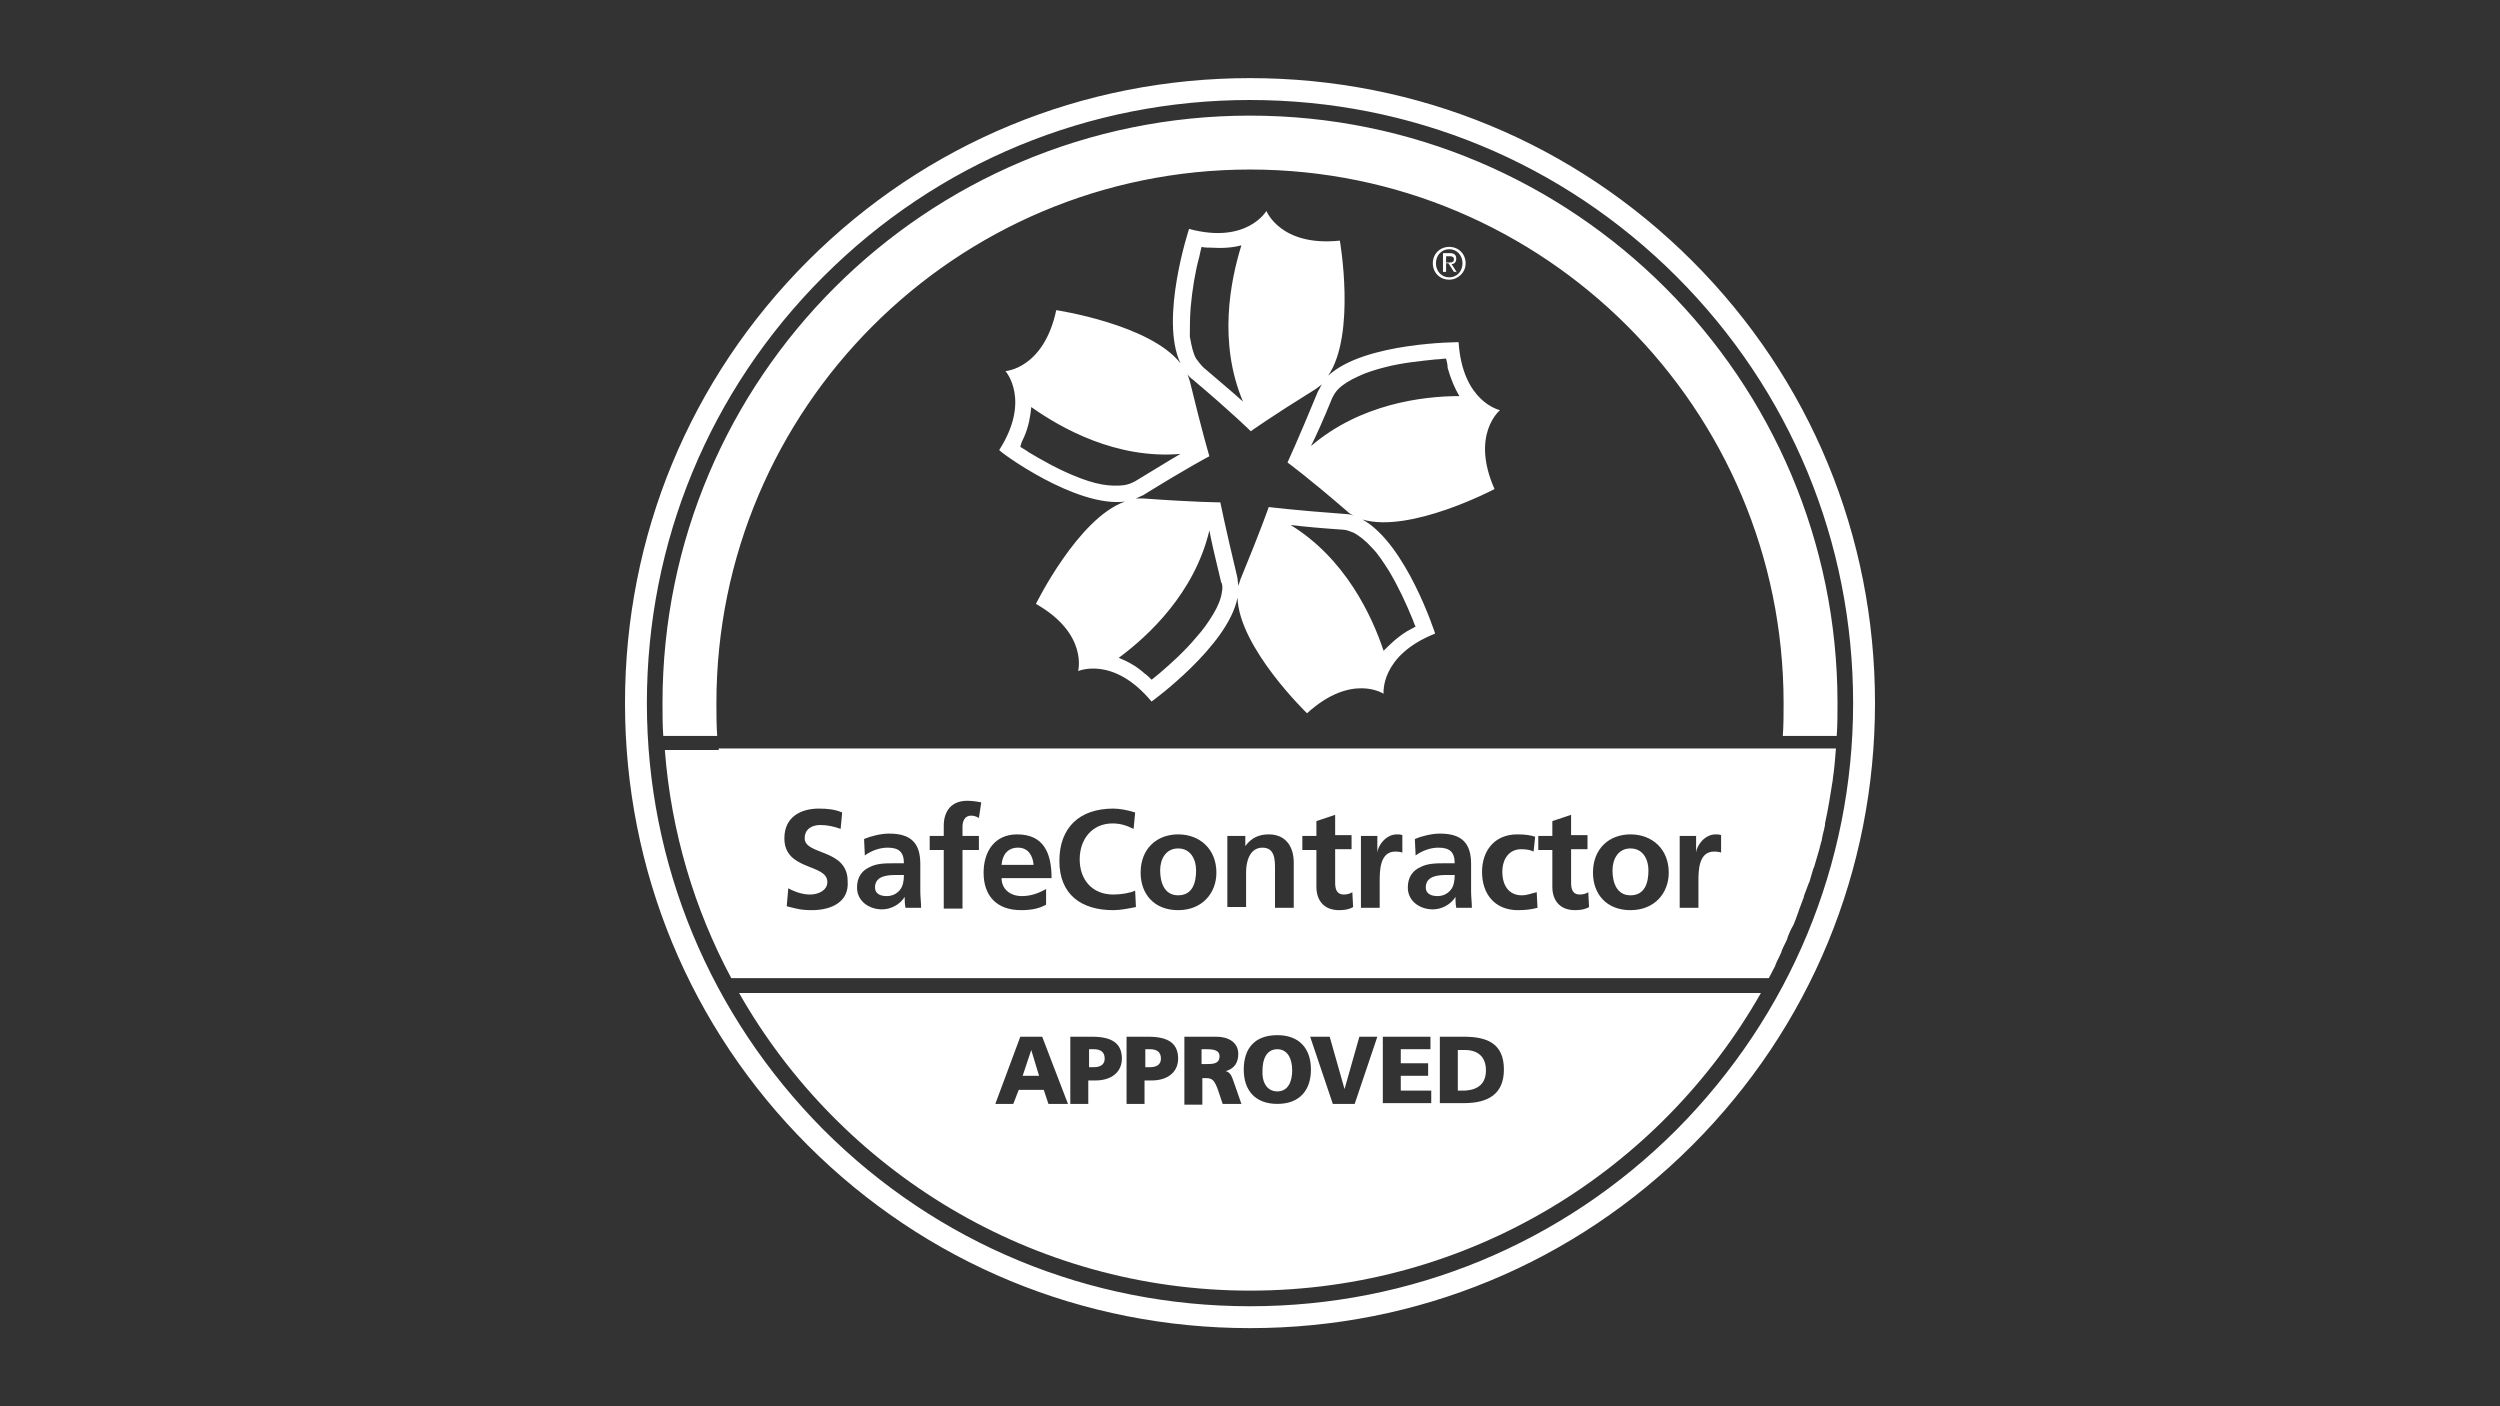 <?xml version="1.0" encoding="utf-8"?>
<!-- Generator: Adobe Illustrator 22.1.0, SVG Export Plug-In . SVG Version: 6.00 Build 0)  -->
<svg version="1.1" id="Layer_1" xmlns="http://www.w3.org/2000/svg" xmlns:xlink="http://www.w3.org/1999/xlink" x="0px" y="0px"
	 width="320px" height="180px" viewBox="0 0 320 180" style="enable-background:new 0 0 320 180;" xml:space="preserve">
<rect x="0" y="0" width="320" height="180" fill="#333333" stroke="none"/>
<style type="text/css">
	.st0{fill:#FFFFFF;}
</style>
<g>
	<path class="st0" d="M186.5,34.9l-0.7-1.1c0.4,0,0.6-0.3,0.6-0.7c0-0.5-0.3-0.7-0.8-0.7h-0.9v2.4h0.4v-1.1h0.3l0.7,1.1H186.5z
		 M185.1,33.5v-0.7h0.5c0.3,0,0.5,0.1,0.5,0.4c0,0.3-0.2,0.4-0.5,0.4H185.1z M234.9,96L234.9,96L234.9,96L234.9,96z M130.3,108.5
		c-1.3,0-2,0.9-2.1,2.2h4.1C132.2,109.5,131.6,108.5,130.3,108.5 M144,64.2c-6,2.1-11.4,13.1-11.4,13.1c6.7,3.8,5.4,8.6,5.4,8.6
		s4.5-2,9.4,3.9c0,0,9.8-7.1,11-13.3c0.2,6.4,8.9,14.8,8.9,14.8c5.7-5.2,9.8-2.5,9.8-2.5s-0.5-4.9,6.6-7.7c0,0-3.7-11.5-9.3-14.6
		c6.1,1.8,16.9-3.9,16.9-3.9c-3.1-7,0.7-10.1,0.7-10.1s-4.8-1-5.3-8.7c0,0-12.1,0-16.7,4.3c3.6-5.3,1.5-17.3,1.5-17.3
		c-7.6,0.8-9.4-3.8-9.4-3.8s-2.5,4.3-9.9,2.3c0,0-3.8,11.5-1.1,17.2c-3.9-5-15.9-6.8-15.9-6.8c-1.6,7.5-6.5,7.8-6.5,7.8
		s3.3,3.7-0.8,10.1C127.9,57.8,137.7,65,144,64.2 M156.4,75.8c-0.1,0.8-0.5,1.8-1.1,2.8c-0.6,1-1.3,2-2.2,3
		c-1.5,1.8-3.3,3.4-4.7,4.6c-0.4,0.3-0.7,0.6-1,0.8c-0.3-0.3-0.6-0.6-0.9-0.8c-1.1-1-2.3-1.6-3.3-2c3.8-2.8,9.7-8.3,11.6-16.3
		c0.3,1.6,0.8,3.7,1.5,6.6C156.5,74.8,156.5,75.3,156.4,75.8 M175.6,70.1c0.8,0.8,1.5,1.9,2.2,3c1.2,2,2.2,4.2,2.9,5.9
		c0.2,0.4,0.3,0.9,0.5,1.2c-0.4,0.2-0.7,0.4-1.1,0.6c-1.3,0.8-2.2,1.7-3,2.5c-1.5-4.5-4.9-11.8-11.9-16.1c1.6,0.2,3.8,0.4,6.7,0.6
		c0.4,0,0.9,0.2,1.4,0.4C174,68.6,174.8,69.2,175.6,70.1 M170.5,51c0.2-0.4,0.4-0.8,0.8-1.2c0.6-0.6,1.4-1.1,2.5-1.6
		c1-0.5,2.3-0.9,3.5-1.2c2.3-0.6,4.7-0.8,6.5-1c0.5,0,0.9-0.1,1.3-0.1c0.1,0.4,0.2,0.8,0.2,1.2c0.4,1.4,0.9,2.6,1.5,3.6
		c-4.7,0-12.7,1-19,6.4C168.5,55.7,169.4,53.7,170.5,51 M152.4,39.4c0.2-2.3,0.6-4.7,1.1-6.5c0.1-0.5,0.2-0.9,0.3-1.3
		c0.4,0.1,0.8,0.1,1.2,0.1c1.5,0.1,2.8,0,3.9-0.3c-1.4,4.5-3,12.4,0.2,20c-1.2-1.1-2.9-2.5-5.1-4.4c-0.3-0.3-0.6-0.7-0.9-1.1
		c-0.4-0.7-0.6-1.7-0.8-2.8C152.3,42,152.3,40.7,152.4,39.4 M152.3,48.8c-0.1-0.3-0.2-0.6-0.3-0.9c0.2,0.3,0.4,0.5,0.7,0.7
		c5.2,4.4,7.4,6.6,7.4,6.6s2.5-1.8,8.3-5.4c0.3-0.2,0.5-0.4,0.8-0.6c-0.2,0.3-0.3,0.6-0.5,0.9c-2.6,6.3-3.9,9.1-3.9,9.1
		s2.5,1.8,7.7,6.3c0.2,0.2,0.5,0.4,0.8,0.5c-0.3-0.1-0.7-0.2-1-0.2c-6.8-0.5-9.9-0.9-9.9-0.9s-1,2.9-3.6,9.2
		c-0.1,0.3-0.2,0.6-0.3,0.9c0-0.3-0.1-0.7-0.1-1c-1.6-6.7-2.2-9.7-2.2-9.7s-3.1,0-9.9-0.5c-0.3,0-0.6,0-0.9,0
		c0.3-0.1,0.6-0.3,0.9-0.4c5.8-3.6,8.5-5,8.5-5S153.9,55.4,152.3,48.8 M131.1,55.9c0.6-1.4,0.8-2.7,0.9-3.8c3.8,2.7,10.9,6.7,19.1,6
		c-1.4,0.8-3.3,2-5.8,3.5c-0.4,0.2-0.8,0.4-1.4,0.5c-0.8,0.1-1.8,0.1-2.9-0.1c-1.1-0.2-2.3-0.6-3.5-1.1c-2.2-0.9-4.3-2.1-5.8-3
		c-0.4-0.3-0.8-0.5-1.1-0.7C130.7,56.7,130.9,56.3,131.1,55.9 M112,113.6c0,0.8,0.7,1.1,1.5,1.1c0.7,0,1.3-0.3,1.7-0.8
		c0.4-0.5,0.5-1.2,0.5-1.9h-1C113.6,112,112,112.1,112,113.6 M216.6,33.4C201.5,18.3,181.4,10,160,10s-41.5,8.3-56.6,23.4
		C88.3,48.5,80,68.6,80,90c0,21.4,8.3,41.5,23.4,56.6c15.1,15.1,35.2,23.4,56.6,23.4s41.5-8.3,56.6-23.4
		C231.7,131.5,240,111.4,240,90C240,68.6,231.7,48.5,216.6,33.4 M214.6,144.6c-14.6,14.6-34,22.6-54.6,22.6c-20.6,0-40-8-54.6-22.6
		C90.9,130,82.8,110.6,82.8,90c0-20.6,8-40,22.6-54.6c14.6-14.6,34-22.6,54.6-22.6c20.6,0,40,8,54.6,22.6
		c14.6,14.6,22.6,34,22.6,54.6C237.2,110.6,229.1,130,214.6,144.6 M187.6,33.7c0-1.2-0.9-2.1-2.1-2.1c-1.2,0-2.1,0.9-2.1,2.1
		c0,1.2,0.9,2.1,2.1,2.1C186.6,35.8,187.6,34.9,187.6,33.7 M183.8,33.7c0-1,0.7-1.8,1.7-1.8c1,0,1.7,0.8,1.7,1.8
		c0,1-0.7,1.8-1.7,1.8C184.5,35.5,183.8,34.7,183.8,33.7 M148.6,135.5c0-0.9-0.6-1.2-1.4-1.2h-0.6v2.3h0.6
		C148,136.6,148.6,136.3,148.6,135.5 M160,14.8c-41.5,0-75.2,33.6-75.2,75.2c0,1.4,0,2.8,0.1,4.2h6.9c-0.1-1.4-0.1-2.8-0.1-4.2
		c0-37.7,30.6-68.3,68.3-68.3c37.7,0,68.3,30.6,68.3,68.3c0,1.4,0,2.8-0.1,4.2h6.9c0.1-1.4,0.1-2.8,0.1-4.2
		C235.2,48.5,201.5,14.8,160,14.8 M225.4,127l0.1-0.3L225.4,127L225.4,127z M208.7,108.6c-1.6,0-2.3,1.4-2.3,2.8
		c0,1.5,0.5,3.2,2.3,3.2c1.9,0,2.3-1.7,2.3-3.2C211,110,210.3,108.6,208.7,108.6 M141.4,135.5c0-0.9-0.6-1.2-1.4-1.2h-0.6v2.3h0.6
		C140.8,136.6,141.4,136.3,141.4,135.5 M94.6,127L94.6,127l-0.1-0.3L94.6,127 M156.1,135.2c0-0.8-0.8-0.9-1.7-0.9h-0.6v1.9h0.6
		C155.2,136.2,156.1,136.2,156.1,135.2 M182.5,113.6c0,0.8,0.7,1.1,1.5,1.1c0.7,0,1.3-0.3,1.7-0.8c0.4-0.5,0.5-1.2,0.5-1.9h-1
		C184.1,112,182.5,112.1,182.5,113.6 M163.5,139.7c1.4,0,1.9-1.3,1.9-2.7c0-1.5-0.6-2.7-1.9-2.7c-1.4,0-1.9,1.3-1.9,2.7
		C161.5,138.4,162.1,139.7,163.5,139.7 M150.8,108.6c-1.6,0-2.3,1.4-2.3,2.8c0,1.5,0.5,3.2,2.3,3.2c1.9,0,2.3-1.7,2.3-3.2
		C153.1,110,152.4,108.6,150.8,108.6 M160,165.2c28.1,0,52.5-15.4,65.4-38.1H94.6C107.5,149.8,132,165.2,160,165.2 M184.3,132.7h3.1
		c3,0,5.1,0.9,5.1,4.2c0,3.2-2.1,4.3-5.1,4.3h-3.1V132.7z M177.1,132.7h6v1.6h-3.8v1.8h3.5v1.6h-3.5v1.9h3.9v1.6h-6.2V132.7z
		 M170.2,132.7l1.9,6.7h0l1.9-6.7h2.3l-2.9,8.6h-2.8l-2.9-8.6H170.2z M163.5,132.5c2.8,0,4.3,1.7,4.3,4.4c0,2.7-1.5,4.4-4.3,4.4
		c-2.8,0-4.3-1.7-4.3-4.4C159.2,134.2,160.6,132.5,163.5,132.5 M151.6,132.7h4.1c1.5,0,2.8,0.7,2.8,2.2c0,1.1-0.5,1.9-1.6,2.2v0
		c0.7,0.2,0.8,0.8,1.2,1.9l0.8,2.3h-2.4l-0.5-1.5c-0.5-1.5-0.8-1.8-1.6-1.8h-0.5v3.4h-2.3V132.7z M144.3,132.7h2.7
		c2.6,0,3.8,0.9,3.8,2.8c0,1.7-1.3,2.8-3.4,2.8h-0.9v3h-2.3V132.7z M137.1,132.7h2.7c2.6,0,3.8,0.9,3.8,2.8c0,1.7-1.3,2.8-3.4,2.8
		h-0.9v3h-2.3V132.7z M130.6,132.7h2.8l3.3,8.6h-2.5l-0.6-1.8h-3.2l-0.7,1.8h-2.3L130.6,132.7z M132,134.4L132,134.4l-1.1,3.3h2.1
		L132,134.4z M190.2,137c0-1.7-1-2.6-2.7-2.6h-0.9v5.2h0.9C189.2,139.5,190.2,138.7,190.2,137 M92,96h-6.9c0-0.6-0.1-1.2-0.1-1.8
		c0,0.6,0.1,1.2,0.1,1.8c0.8,10.5,3.8,20.4,8.5,29.2h132.8c0.3-0.5,0.5-1,0.8-1.5l0.1-0.3c0.2-0.5,0.5-1,0.7-1.5l0.1-0.3
		c0.2-0.5,0.5-1,0.7-1.5l0-0.1c0.2-0.5,0.4-1,0.7-1.5l0.1-0.2c0.2-0.5,0.4-1,0.6-1.6l0.1-0.3c0.2-0.5,0.4-1.1,0.6-1.6l0-0.1
		c0.2-0.5,0.4-1.1,0.6-1.6l0.1-0.2c0.2-0.6,0.3-1.1,0.5-1.7l0.1-0.2c0.2-0.6,0.3-1.1,0.5-1.7l0,0c0.2-0.6,0.3-1.2,0.5-1.8l0-0.1
		c0.1-0.6,0.3-1.2,0.4-1.8l0-0.2c0.4-1.8,0.7-3.7,1-5.6l0-0.1c0.2-1.3,0.3-2.6,0.4-3.9H228H92z M103.9,116.5c-1.4,0-2-0.2-3.2-0.5
		l0.2-2.3c0.9,0.5,1.9,0.8,2.8,0.8c1,0,2.2-0.5,2.2-1.6c0-2.4-5.5-1.4-5.5-5.6c0-2.8,2.2-3.8,4.4-3.8c1.1,0,2.1,0.1,3,0.5l-0.2,2.1
		c-0.8-0.3-1.7-0.5-2.6-0.5c-0.9,0-2,0.4-2,1.7c0,2.2,5.5,1.3,5.5,5.5C108.7,115.4,106.5,116.5,103.9,116.5 M115.9,116.2
		c-0.1-0.5-0.1-1.1-0.1-1.4h0c-0.6,1-1.8,1.6-2.9,1.6c-1.6,0-3.2-1-3.2-2.8c0-1.4,0.7-2.2,1.6-2.6c0.9-0.5,2.1-0.5,3.1-0.5h1.3
		c0-1.5-0.7-2-2.1-2c-1,0-2.1,0.4-2.9,1l-0.1-2.1c0.9-0.4,2.2-0.7,3.2-0.7c2.8,0,4,1.2,4,3.9v1.2c0,0.9,0,1.6,0,2.3
		c0,0.7,0.1,1.4,0.1,2.1H115.9z M125.3,104.7c-0.2-0.1-0.5-0.3-1-0.3c-0.8,0-1.1,0.7-1.1,1.4v1.2h2.1v1.8h-2.1v7.5h-2.4v-7.5H119
		V107h1.8v-1.3c0-1.9,1-3.2,3-3.2c0.6,0,1.3,0.1,1.8,0.2L125.3,104.7z M130.8,114.7c1.2,0,2.2-0.4,3.1-0.9v2
		c-0.9,0.5-1.9,0.7-3.2,0.7c-3.1,0-4.8-1.8-4.8-4.8c0-2.7,1.4-4.9,4.3-4.9c3.4,0,4.4,2.4,4.4,5.6h-6.4
		C128.2,113.8,129.3,114.7,130.8,114.7 M142.5,116.5c-4.1,0-6.9-2-6.9-6.3c0-4.3,2.6-6.7,6.9-6.7c0.8,0,1.9,0.2,2.8,0.5l-0.2,2.1
		c-1-0.5-1.8-0.7-2.7-0.7c-2.6,0-4.2,2-4.2,4.6c0,2.6,1.6,4.5,4.3,4.5c1,0,2.2-0.2,2.8-0.5l0.1,2.1
		C144.4,116.3,143.4,116.5,142.5,116.5 M150.8,116.5c-3.1,0-4.8-2.1-4.8-4.8c0-3.1,2.1-4.9,4.8-4.9c2.8,0,4.9,1.9,4.9,4.9
		C155.7,114.3,153.9,116.5,150.8,116.5 M165.6,116.2h-2.4v-5c0-1.1,0-2.7-1.6-2.7c-1.7,0-2.1,1.9-2.1,3.1v4.5h-2.4V107h2.3v1.3h0
		c0.8-1.1,1.8-1.5,3-1.5c2.2,0,3.2,1.6,3.2,3.6V116.2z M171.4,116.5c-1.9,0-2.9-1.2-2.9-3v-4.7h-1.8V107h1.8v-1.9l2.4-0.8v2.6h2.1
		v1.8h-2.1v4.3c0,0.8,0.2,1.5,1.1,1.5c0.4,0,0.8-0.1,1.1-0.3l0.1,1.9C172.7,116.4,172.1,116.5,171.4,116.5 M179.7,109.2
		c-0.2-0.1-0.6-0.2-1.1-0.2c-2,0-2,2.5-2,3.8v3.4h-2.4V107h2.1v2.1h0c0.1-0.9,1.1-2.3,2.5-2.3c0.2,0,0.5,0,0.7,0.1V109.2z
		 M186.4,116.2c-0.1-0.5-0.1-1.1-0.1-1.4h0c-0.6,1-1.8,1.6-2.9,1.6c-1.6,0-3.2-1-3.2-2.8c0-1.4,0.7-2.2,1.6-2.6
		c0.9-0.5,2.1-0.5,3.1-0.5h1.3c0-1.5-0.7-2-2.1-2c-1,0-2.1,0.4-2.9,1l-0.1-2.1c0.9-0.4,2.2-0.7,3.2-0.7c2.8,0,4,1.2,4,3.9v1.2
		c0,0.9,0,1.6,0,2.3c0,0.7,0.1,1.4,0.1,2.1H186.4z M194.3,116.5c-3,0-4.6-2.1-4.6-4.9c0-2.7,1.6-4.8,4.5-4.8c1,0,1.7,0.1,2.3,0.3
		l-0.2,1.9c-0.4-0.2-0.9-0.3-1.6-0.3c-1.5,0-2.4,1.2-2.4,2.9c0,1.7,0.8,3,2.5,3c0.7,0,1.4-0.3,1.9-0.4l0.1,2
		C196,116.4,195.3,116.5,194.3,116.5 M201.6,116.5c-1.9,0-2.9-1.2-2.9-3v-4.7h-1.8V107h1.8v-1.9l2.4-0.8v2.6h2.1v1.8h-2.1v4.3
		c0,0.8,0.2,1.5,1.1,1.5c0.4,0,0.8-0.1,1.1-0.3l0.1,1.9C202.9,116.4,202.3,116.5,201.6,116.5 M208.7,116.5c-3.1,0-4.8-2.1-4.8-4.8
		c0-3.1,2.1-4.9,4.8-4.9c2.8,0,4.9,1.9,4.9,4.9C213.6,114.3,211.8,116.5,208.7,116.5 M220.5,109.2c-0.2-0.1-0.6-0.2-1.1-0.2
		c-2,0-2,2.5-2,3.8v3.4h-2.4V107h2.1v2.1h0c0.1-0.9,1.1-2.3,2.5-2.3c0.2,0,0.5,0,0.7,0.1V109.2z"/>
</g>
</svg>
